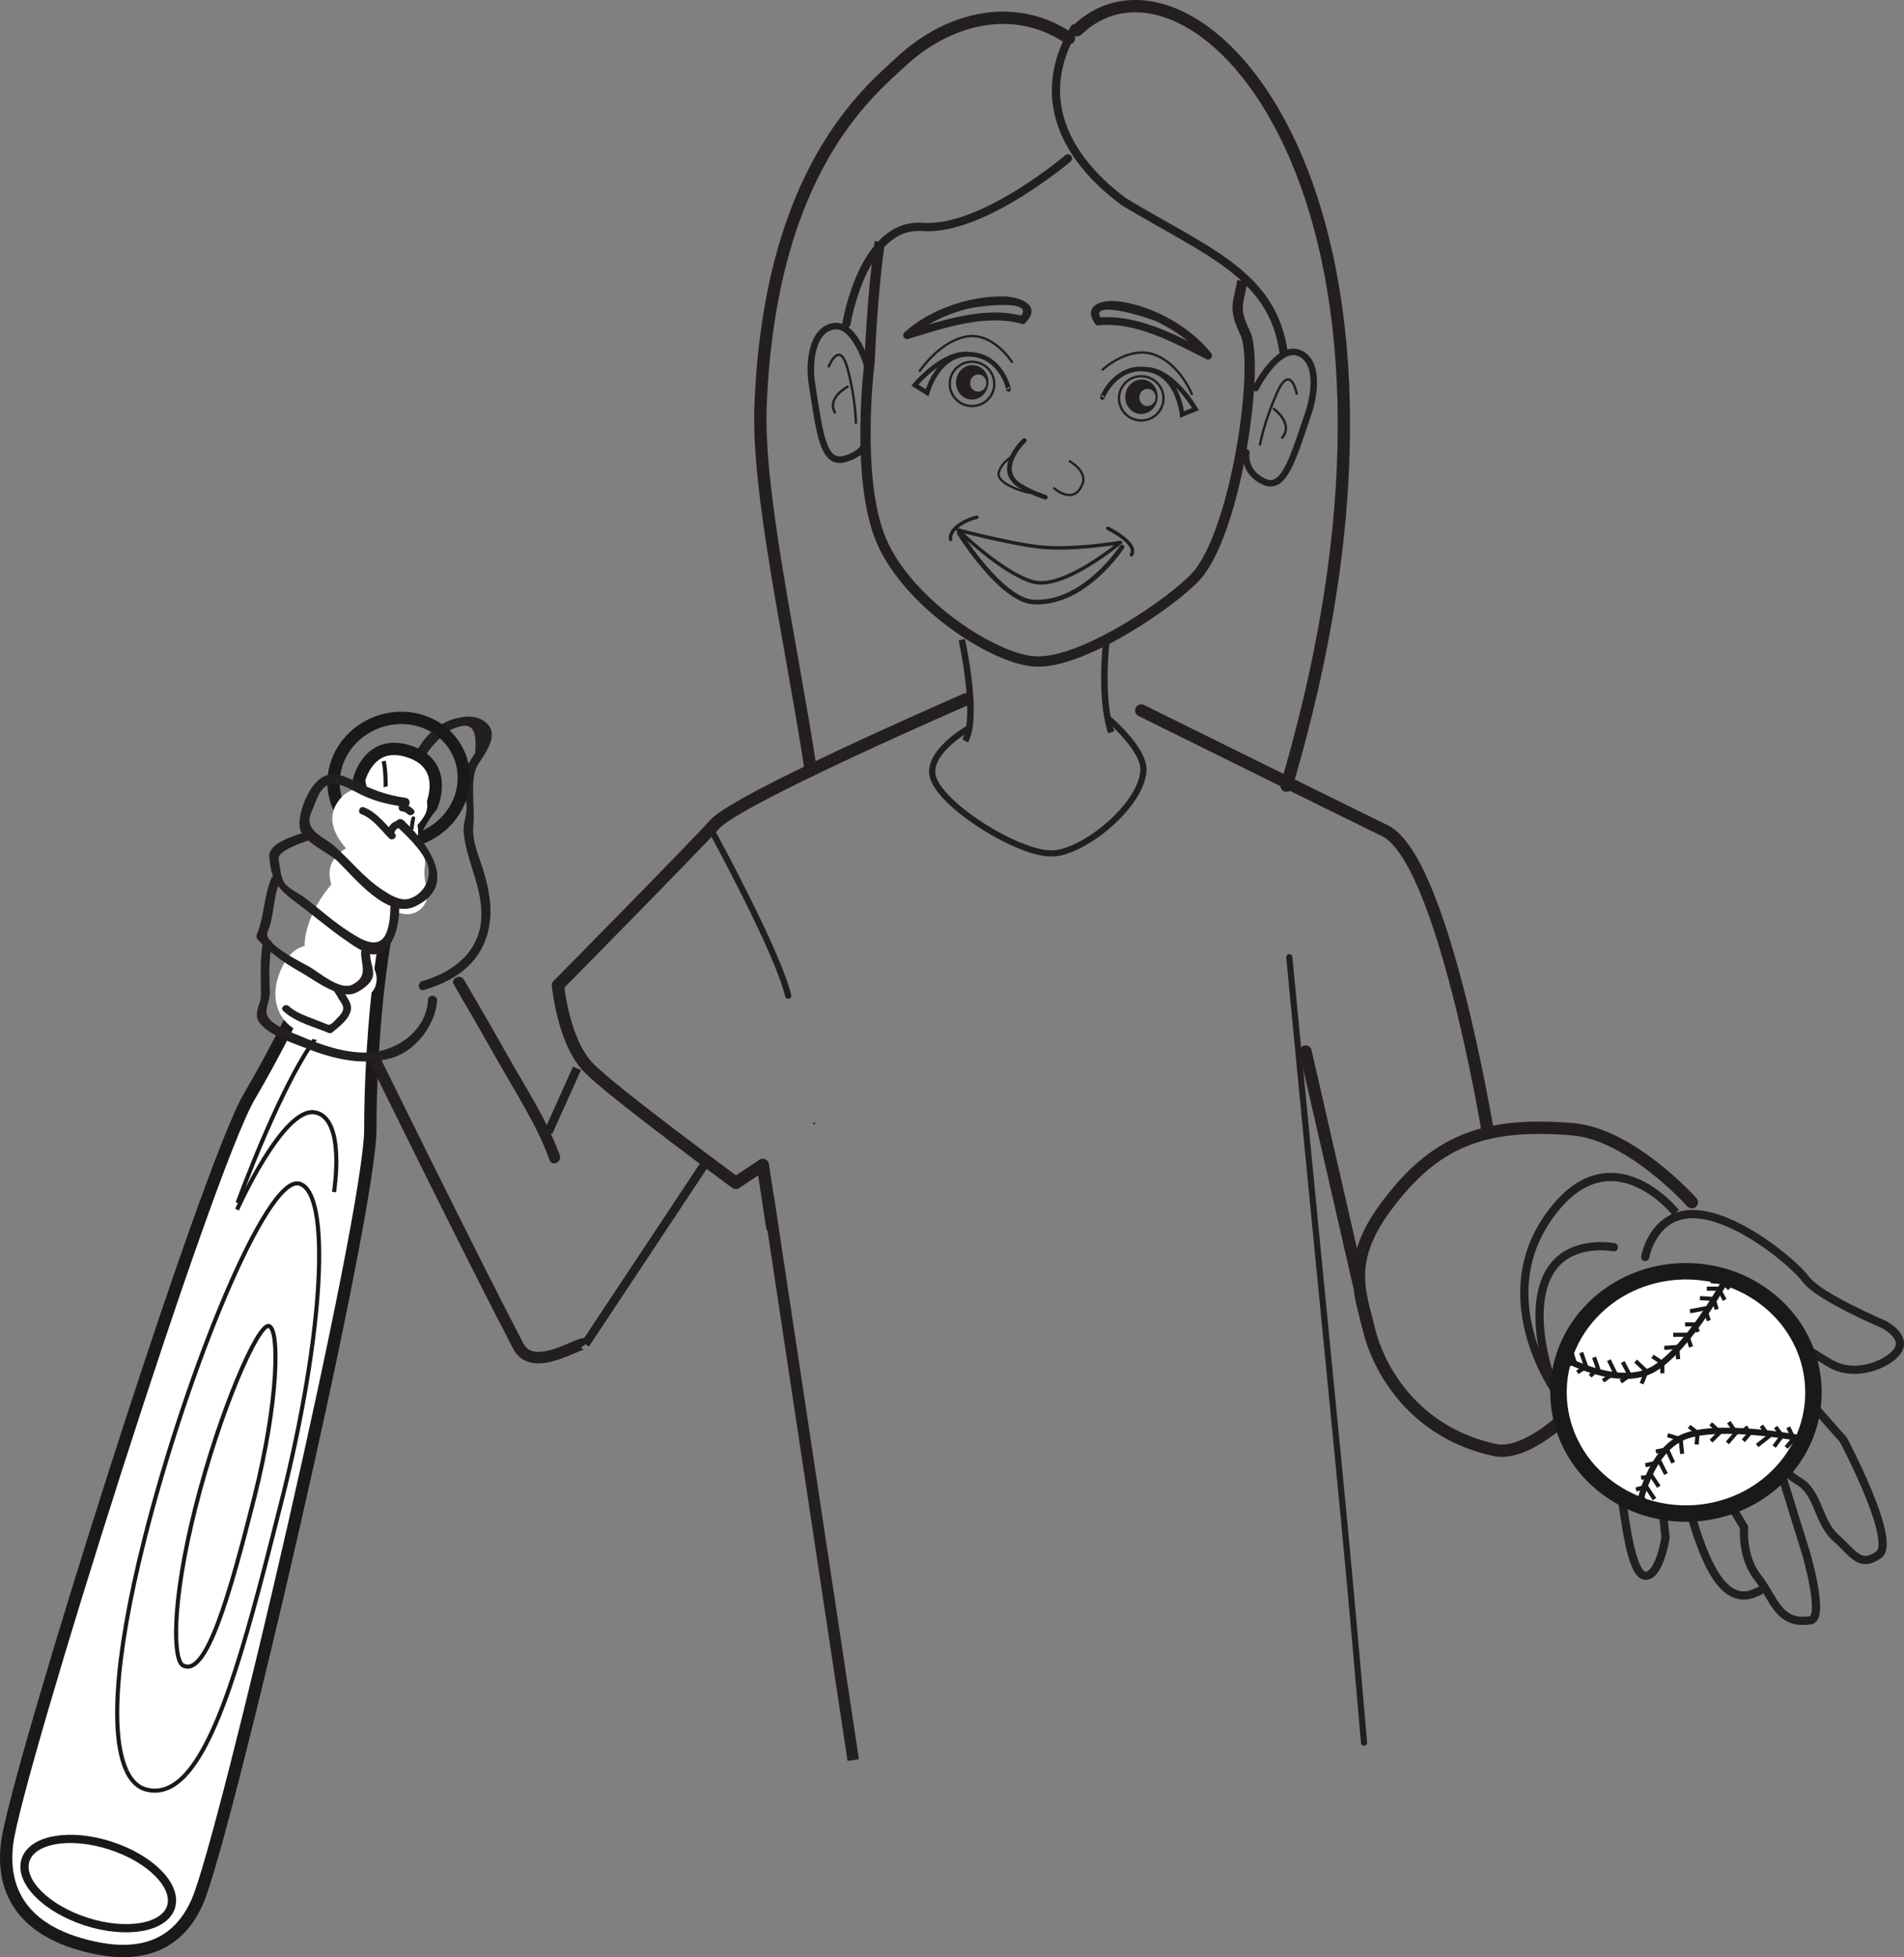 <?xml version="1.0" encoding="UTF-8"?>
<svg xmlns="http://www.w3.org/2000/svg" xmlns:xlink="http://www.w3.org/1999/xlink" width="231.63pt" height="238.043pt" viewBox="0 0 231.63 238.043" version="1.1">
<rect x="0" y="0" width="231.63" height="238.043" fill="#808080" stroke="none"/>
<defs>
<clipPath id="clip1">
  <path d="M 0 82 L 62 82 L 62 238.043 L 0 238.043 Z M 0 82 "/>
</clipPath>
<clipPath id="clip2">
  <path d="M 0 218 L 27 218 L 27 238.043 L 0 238.043 Z M 0 218 "/>
</clipPath>
<clipPath id="clip3">
  <path d="M 199 147 L 231.629 147 L 231.629 168 L 199 168 Z M 199 147 "/>
</clipPath>
<clipPath id="clip4">
  <path d="M 178 143 L 231.629 143 L 231.629 196 L 178 196 Z M 178 143 "/>
</clipPath>
</defs>
<g id="surface1">
<path style="fill:none;stroke-width:1.5;stroke-linecap:round;stroke-linejoin:round;stroke:rgb(13.73%,12.16%,12.549%);stroke-opacity:1;stroke-miterlimit:4;" d="M -0.002 -0.001 C -0.002 -0.001 -27.685 -12.013 -30.549 -15.177 C -33.412 -18.341 -49.638 -34.778 -49.638 -34.778 C -49.638 -34.778 -49.006 -41.735 -45.822 -44.899 C -42.642 -48.059 -28.002 -58.813 -28.002 -58.813 L -24.721 -56.622 L -23.584 -64.153 " transform="matrix(1,0,0,-1,117.521,85.058)"/>
<path style="fill:none;stroke-width:0.75;stroke-linecap:round;stroke-linejoin:round;stroke:rgb(13.73%,12.16%,12.549%);stroke-opacity:1;stroke-miterlimit:4;" d="M 0 -0.001 C 0 -0.001 7.953 -14.544 9.231 -19.923 " transform="matrix(1,0,0,-1,86.656,101.183)"/>
<path style="fill:none;stroke-width:0.75;stroke-linecap:round;stroke-linejoin:round;stroke:rgb(13.73%,12.16%,12.549%);stroke-opacity:1;stroke-miterlimit:4;" d="M -0.001 0 C 6.221 -64.742 6.28 -62.93 9.093 -95.535 " transform="matrix(1,0,0,-1,156.849,116.422)"/>
<path style=" stroke:none;fill-rule:nonzero;fill:rgb(13.73%,12.16%,12.549%);fill-opacity:1;" d="M 124.508 139.055 C 124.531 139.055 124.535 139.016 124.512 139.016 C 124.484 139.016 124.48 139.055 124.508 139.055 "/>
<path style=" stroke:none;fill-rule:nonzero;fill:rgb(13.73%,12.16%,12.549%);fill-opacity:1;" d="M 99.043 136.738 C 99.188 136.738 99.211 136.512 99.062 136.512 C 98.914 136.512 98.891 136.738 99.043 136.738 "/>
<path style=" stroke:none;fill-rule:nonzero;fill:rgb(13.73%,12.16%,12.549%);fill-opacity:1;" d="M 50.738 99.152 C 49.938 96.531 50.477 94.152 51.84 91.82 C 52.426 90.82 53.262 89.996 54.117 89.227 C 54.664 88.809 55.277 88.523 55.949 88.367 C 57.449 87.895 58.066 88.969 57.801 91.594 C 56.949 92.957 56.293 93.727 56.246 95.367 C 56.23 95.996 56.527 96.836 56.676 97.441 C 57.02 98.844 56.277 99.91 56.41 101.25 C 56.734 104.645 58.535 107.605 58.566 111.082 C 58.602 115.547 55.383 118.172 51.379 119.328 C 50.707 119.52 50.891 120.602 51.566 120.406 C 55.977 119.133 59.176 116.52 59.629 111.777 C 59.812 109.891 59.406 107.949 58.887 106.152 C 58.305 104.148 57.367 102.422 57.594 100.258 C 57.805 98.199 57.098 94.676 58.129 93.023 C 58.848 91.875 60.73 89.52 59.324 88.086 C 58.164 86.91 56.664 87.027 55.164 87.465 C 50.598 88.785 48.395 95.191 49.66 99.344 C 49.867 100.008 50.945 99.824 50.738 99.152 "/>
<path style="fill:none;stroke-width:1.5;stroke-linecap:butt;stroke-linejoin:miter;stroke:rgb(10.927%,9.836%,9.45%);stroke-opacity:1;stroke-miterlimit:4;" d="M -0 -0.002 C 4.101 1.619 8.66 -0.197 10.187 -4.06 C 11.715 -7.924 9.633 -12.373 5.527 -13.994 C 1.426 -15.615 -3.133 -13.795 -4.656 -9.928 C -6.184 -6.068 -4.102 -1.623 -0 -0.002 Z M -0 -0.002 " transform="matrix(1,0,0,-1,45.739,87.904)"/>
<path style=" stroke:none;fill-rule:nonzero;fill:rgb(100%,100%,100%);fill-opacity:1;" d="M 49.57 91.34 C 44.785 89.914 43.66 94.934 43.66 94.934 C 46.004 103.848 35.684 124.266 30.355 133.316 C 25.031 142.371 1.848 215.93 0.855 224.25 C -0.137 232.574 6.078 235.402 9.707 236.445 C 13.34 237.484 20.652 238.961 24.012 231.281 C 27.371 223.609 45.059 147.82 45.051 137.316 C 45.043 127.086 46.402 105.18 52.508 98.027 C 52.508 98.027 54.812 92.902 49.57 91.34 "/>
<g clip-path="url(#clip1)" clip-rule="nonzero">
<path style="fill:none;stroke-width:1.5;stroke-linecap:butt;stroke-linejoin:miter;stroke:rgb(10.927%,9.836%,9.45%);stroke-opacity:1;stroke-miterlimit:4;" d="M -0 0.001 C -4.785 1.426 -5.91 -3.593 -5.91 -3.593 C -3.567 -12.507 -13.887 -32.925 -19.215 -41.976 C -24.539 -51.031 -47.723 -124.589 -48.715 -132.91 C -49.707 -141.234 -43.492 -144.062 -39.864 -145.105 C -36.231 -146.144 -28.918 -147.62 -25.559 -139.941 C -22.2 -132.269 -4.512 -56.48 -4.52 -45.976 C -4.528 -35.745 -3.168 -13.839 2.937 -6.687 C 2.937 -6.687 5.242 -1.562 -0 0.001 Z M -0 0.001 " transform="matrix(1,0,0,-1,49.571,91.341)"/>
</g>
<path style="fill:none;stroke-width:0.5;stroke-linecap:butt;stroke-linejoin:miter;stroke:rgb(10.927%,9.836%,9.45%);stroke-opacity:1;stroke-miterlimit:4;" d="M -0.002 0 C -1.193 0.633 -1.459 7.445 1.522 19.246 C 4.506 31.043 9.139 41.617 10.448 41.285 C 11.756 40.957 11.658 32.242 8.678 20.445 C 5.694 8.645 2.842 -1.504 -0.002 0 Z M -0.002 0 " transform="matrix(1,0,0,-1,22.263,202.563)"/>
<path style="fill:none;stroke-width:0.5;stroke-linecap:butt;stroke-linejoin:miter;stroke:rgb(10.927%,9.836%,9.45%);stroke-opacity:1;stroke-miterlimit:4;" d="M 0.002 -0.002 C -1.85 3.94 -1.674 12.959 2.213 28.33 C 7.353 48.682 17.041 72.416 20.994 71.412 C 24.947 70.412 23.994 53.115 18.845 32.76 C 14.986 17.498 11.627 4.373 7.201 -0.447 " transform="matrix(1,0,0,-1,15.397,215.373)"/>
<path style="fill:none;stroke-width:0.5;stroke-linecap:butt;stroke-linejoin:miter;stroke:rgb(10.927%,9.836%,9.45%);stroke-opacity:1;stroke-miterlimit:4;" d="M -0.001 0.001 C -1.473 -1.608 -3.063 -2.292 -4.829 -1.827 C -5.798 -1.573 -6.602 -0.831 -7.208 0.446 " transform="matrix(1,0,0,-1,22.598,215.821)"/>
<path style="fill:none;stroke-width:0.5;stroke-linecap:butt;stroke-linejoin:miter;stroke:rgb(10.927%,9.836%,9.45%);stroke-opacity:1;stroke-miterlimit:4;" d="M -0.002 0 C -0.002 0 1.494 9.047 -2.349 9.692 C -6.201 10.336 -11.795 -2.144 -11.795 -2.144 " transform="matrix(1,0,0,-1,40.631,144.981)"/>
<path style="fill:none;stroke-width:0.5;stroke-linecap:butt;stroke-linejoin:miter;stroke:rgb(10.927%,9.836%,9.45%);stroke-opacity:1;stroke-miterlimit:4;" d="M -0 -0.001 C 1.344 -6.091 -3.235 -27.525 -7.746 -33.025 C -12.254 -38.521 -17.77 -53.74 -17.77 -53.74 " transform="matrix(1,0,0,-1,46.676,92.569)"/>
<g clip-path="url(#clip2)" clip-rule="nonzero">
<path style="fill:none;stroke-width:1;stroke-linecap:butt;stroke-linejoin:miter;stroke:rgb(10.927%,9.836%,9.45%);stroke-opacity:1;stroke-miterlimit:4;" d="M 0.002 0.001 C -4.881 1.583 -8.178 4.927 -7.346 7.482 C -6.526 10.028 -1.897 10.814 2.99 9.232 C 7.877 7.65 11.166 4.302 10.342 1.751 C 9.517 -0.796 4.885 -1.581 0.002 0.001 Z M 0.002 0.001 " transform="matrix(1,0,0,-1,10.455,233.708)"/>
</g>
<path style=" stroke:none;fill-rule:nonzero;fill:rgb(100%,100%,100%);fill-opacity:1;" d="M 46.148 97.738 C 46.094 98.367 46.207 99.004 46.305 99.621 C 46.586 101.414 49.352 102.105 50.484 100.727 C 50.891 100.23 51.324 99.75 51.648 99.195 C 52.328 98.016 51.93 96.465 50.75 95.773 C 49.578 95.09 48.012 95.492 47.328 96.672 C 47.254 96.801 46.941 97.23 47.359 96.695 C 47.227 96.863 47.082 97.023 46.949 97.191 C 48.34 97.559 49.734 97.926 51.125 98.293 C 51.238 99.012 51.145 98.414 51.133 98.262 C 51.121 98.086 51.133 97.914 51.148 97.738 C 51.27 96.379 49.922 95.238 48.648 95.238 C 47.195 95.238 46.27 96.383 46.148 97.738 "/>
<path style=" stroke:none;fill-rule:nonzero;fill:rgb(100%,100%,100%);fill-opacity:1;" d="M 40.582 121.66 C 40.172 121.379 39.762 121.094 39.355 120.809 C 38.414 122.031 37.473 123.258 36.531 124.48 C 36.992 124.73 37.457 124.98 37.918 125.23 C 38.504 123.809 39.094 122.387 39.684 120.965 C 38.879 119.703 39.02 119.496 40.109 120.34 C 40.961 120.809 41.781 121.102 42.703 121.398 L 42.703 116.578 C 42.504 117.453 42.305 118.332 42.105 119.207 C 41.906 117.684 41.707 116.16 41.508 114.637 C 43.207 113.543 42.676 112.172 44.438 110.504 C 43.043 110.137 41.652 109.77 40.258 109.402 C 40.766 111.496 40.5 113.328 42.312 114.793 C 43.699 115.914 45.766 115.824 47.051 114.535 C 48.27 113.316 48.484 111.246 47.617 109.766 C 47.246 109.258 46.836 108.785 46.383 108.348 C 45.352 106.039 44.867 106.117 44.93 108.586 C 46.027 109.461 47.008 110.266 48.273 110.895 C 50.273 111.891 52.422 110.281 51.945 108.07 C 51.691 107.273 51.59 106.457 51.648 105.621 C 51.957 104.301 51.254 102.91 49.902 102.547 C 47.902 102.008 45.883 100.551 45.477 98.418 C 45.266 99.23 45.051 100.043 44.836 100.852 C 45.102 100.586 45.367 100.32 45.633 100.055 C 44.82 100.27 44.012 100.484 43.199 100.699 C 44.574 101.039 45.352 104.004 47.18 104.68 C 47.965 104.969 49.059 104.648 49.613 104.035 C 51.672 101.754 50.773 100.078 49.906 97.363 C 48.926 94.305 44.098 95.613 45.082 98.691 C 45.086 99.516 45.418 100.121 46.078 100.5 C 46.887 100.285 47.699 100.07 48.508 99.859 C 47.645 99.539 47.203 96.543 45.418 96.098 C 43.516 95.625 41.965 96.023 40.91 97.82 C 38.535 101.875 45.508 106.543 48.574 107.367 C 47.992 106.34 47.41 105.316 46.828 104.293 C 46.371 106.246 46.703 107.434 47.125 109.402 C 48.348 108.461 49.574 107.52 50.797 106.578 C 47.871 105.121 44.016 100.457 40.812 104.266 C 39.52 105.805 40.219 107.57 40.91 109.203 C 41.293 110.105 42.25 111.125 42.848 111.883 C 44.977 111.84 45.816 111.074 45.375 109.578 C 45.328 109.066 45.23 108.566 45.082 108.07 C 44.625 106.188 42.223 105.719 40.902 106.969 C 38.781 108.977 36.164 113.641 37.371 116.703 C 38.621 119.859 41.094 120.852 44.031 118.957 C 45.754 117.844 45.648 114.891 43.434 114.387 C 37.406 113.016 36.977 123.238 44.031 121.398 C 46.512 120.75 46.324 117.312 44.031 116.578 C 40.066 115.305 36.102 112.832 33.977 118.438 C 32.332 122.773 35.109 126.32 39.684 125.965 C 41.621 125.812 43.301 123.211 41.453 121.695 C 40.277 120.734 39.379 119.949 37.859 119.66 C 35.559 119.223 34.172 121.285 35.039 123.332 C 36.07 125.77 37.965 126.824 40.582 126.66 C 43.781 126.461 43.801 121.461 40.582 121.66 "/>
<path style=" stroke:none;fill-rule:nonzero;fill:rgb(13.73%,12.16%,12.549%);fill-opacity:1;" d="M 37.32 101.125 C 36.055 101.617 32.621 102.438 32.758 104.227 C 33.039 107.945 34.461 108.535 37.266 110.707 C 38.801 111.898 40.289 113.141 41.891 114.25 C 42.621 114.758 44.648 116.242 45.586 116.078 C 48.016 115.648 48.535 112.395 48.582 110.5 C 48.598 109.797 47.508 109.688 47.492 110.395 C 47.469 111.344 47.41 112.164 47.133 113.09 C 46.32 115.785 44 114.301 42.516 113.352 C 40.602 112.133 38.891 110.586 37.102 109.199 C 36.457 108.699 35.023 108.047 34.594 107.367 C 34.125 106.621 34.043 105.371 33.898 104.512 C 33.719 103.434 36.863 102.473 37.789 102.117 C 38.445 101.863 37.973 100.871 37.32 101.125 "/>
<path style=" stroke:none;fill-rule:nonzero;fill:rgb(13.73%,12.16%,12.549%);fill-opacity:1;" d="M 33.012 106.82 C 32.086 109.035 32.156 111.484 31.23 113.695 C 31.156 113.867 31.199 114.098 31.328 114.238 C 32.797 115.875 34.508 117.055 36.41 118.145 C 38.023 119.066 39.477 120.211 41.227 120.762 C 42.535 121.172 43.352 120.906 44.445 120.027 C 46.152 118.66 45.035 117.613 45.02 115.969 C 45.012 115.27 43.918 115.16 43.926 115.867 C 43.949 117.504 44.812 118.723 42.883 119.75 C 41.395 120.539 38.82 118.258 37.688 117.613 C 36.719 117.062 31.969 114.762 32.551 113.367 C 33.375 111.41 33.207 109.18 34.039 107.203 C 34.312 106.547 33.285 106.172 33.012 106.82 "/>
<path style=" stroke:none;fill-rule:nonzero;fill:rgb(13.73%,12.16%,12.549%);fill-opacity:1;" d="M 34.453 122.957 C 35.961 124.344 38.141 124.867 39.988 125.633 C 40.137 125.695 40.316 125.656 40.434 125.559 C 41.285 124.832 42.488 123.988 42.688 122.805 C 42.852 121.832 41.746 120.695 41.312 119.93 C 41.031 119.426 40.219 119.809 40.504 120.312 C 40.84 120.91 41.227 121.473 41.574 122.062 C 42.012 122.797 41.574 123.273 41.039 123.816 C 40.816 124.039 40.25 124.77 39.879 124.617 C 39.238 124.352 38.594 124.109 37.945 123.859 C 36.973 123.48 35.922 123.098 35.141 122.375 C 34.723 121.988 34.031 122.562 34.453 122.957 "/>
<path style=" stroke:none;fill-rule:nonzero;fill:rgb(13.73%,12.16%,12.549%);fill-opacity:1;" d="M 31.961 114.723 C 31.594 116.918 31.754 118.93 31.738 121.121 C 31.734 122.004 30.941 123.129 31.375 124.047 C 32.215 125.812 35.887 126.953 37.512 127.594 C 40.707 128.855 44.445 129.684 47.809 128.629 C 50.625 127.746 53.004 124.57 53.168 121.703 C 53.207 120.996 52.113 120.891 52.074 121.598 C 51.859 125.422 48.18 127.965 44.602 128.023 C 41.867 128.066 39.129 127.105 36.641 126.059 C 35.574 125.605 32.418 124.523 32.418 123.109 C 32.418 122.238 32.875 121.441 32.828 120.516 C 32.73 118.566 32.73 116.754 33.051 114.828 C 33.168 114.129 32.078 114.031 31.961 114.723 "/>
<path style=" stroke:none;fill-rule:nonzero;fill:rgb(13.73%,12.16%,12.549%);fill-opacity:1;" d="M 49.359 97.043 C 46.852 96.688 45.199 95.992 42.914 94.887 C 41.137 94.023 39.727 93.715 38.34 95.281 C 37.254 96.504 36.273 99 36.453 100.617 C 36.641 102.312 39.973 103.684 41.078 104.754 C 43.082 106.699 47.129 111.848 50.52 110.238 C 55.961 107.648 51.902 102.445 49.09 99.785 C 48.582 99.301 47.742 100.004 48.254 100.492 C 49.605 101.77 50.922 103.008 51.82 104.66 C 52.82 106.512 51.605 108.824 49.719 109.324 C 48.652 109.613 47.449 108.828 46.609 108.289 C 44.355 106.848 42.656 104.645 40.664 102.887 C 39.438 101.801 36.918 101.027 37.855 98.855 C 38.129 98.215 38.367 97.566 38.648 96.93 C 39.656 94.621 41.363 95.277 43.109 96.23 C 45.238 97.387 46.871 97.793 49.258 98.137 C 49.961 98.238 50.055 97.148 49.359 97.043 "/>
<path style=" stroke:none;fill-rule:nonzero;fill:rgb(13.73%,12.16%,12.549%);fill-opacity:1;" d="M 47.977 101.324 C 48.086 100.82 48.395 100.652 48.887 100.711 C 49.461 100.777 49.543 99.883 48.973 99.816 C 47.949 99.699 47.289 100.266 47.082 101.238 C 46.961 101.805 47.855 101.883 47.977 101.324 "/>
<path style=" stroke:none;fill-rule:nonzero;fill:rgb(13.73%,12.16%,12.549%);fill-opacity:1;" d="M 48.887 98.676 C 49.176 98.707 49.391 98.832 49.605 99.027 C 50.027 99.41 50.715 98.836 50.289 98.445 C 49.898 98.09 49.504 97.84 48.969 97.785 C 48.391 97.723 48.309 98.617 48.887 98.676 "/>
<path style=" stroke:none;fill-rule:nonzero;fill:rgb(13.73%,12.16%,12.549%);fill-opacity:1;" d="M 43.961 99.031 C 45.332 99.547 46.34 100.945 47.34 101.953 C 47.746 102.363 48.434 101.789 48.027 101.375 C 46.91 100.25 45.801 98.766 44.273 98.188 C 43.734 97.984 43.422 98.828 43.961 99.031 "/>
<path style=" stroke:none;fill-rule:nonzero;fill:rgb(13.73%,12.16%,12.549%);fill-opacity:1;" d="M 50.074 99.434 C 49.945 99.852 49.867 100.277 49.867 100.711 C 49.871 101.004 50.301 101.055 50.328 100.754 C 50.359 100.34 50.434 99.941 50.504 99.531 C 50.543 99.285 50.148 99.195 50.074 99.434 "/>
<path style=" stroke:none;fill-rule:nonzero;fill:rgb(13.73%,12.16%,12.549%);fill-opacity:1;" d="M 55.211 119.75 C 57.035 122.855 58.828 125.98 60.602 129.117 C 62.777 132.969 65.363 136.922 66.863 141.102 C 67.156 141.934 68.395 141.34 68.098 140.516 C 66.598 136.328 64.008 132.383 61.836 128.527 C 60.07 125.391 58.273 122.27 56.449 119.16 C 56.008 118.406 54.766 118.988 55.211 119.75 "/>
<path style="fill:none;stroke-width:1.4;stroke-linecap:butt;stroke-linejoin:miter;stroke:rgb(13.73%,12.16%,12.549%);stroke-opacity:1;stroke-miterlimit:4;" d="M 0 0.001 C 0 0.001 11.231 -22.897 17.317 -34.565 C 19.153 -38.081 25.02 -33.788 25.469 -34.327 " transform="matrix(1,0,0,-1,45.734,129.161)"/>
<path style="fill:none;stroke-width:1.05;stroke-linecap:butt;stroke-linejoin:miter;stroke:rgb(13.73%,12.16%,12.549%);stroke-opacity:1;stroke-miterlimit:4;" d="M -0.002 0.001 L -3.494 -7.765 " transform="matrix(1,0,0,-1,70.197,129.938)"/>
<path style="fill:none;stroke-width:1.05;stroke-linecap:butt;stroke-linejoin:miter;stroke:rgb(13.73%,12.16%,12.549%);stroke-opacity:1;stroke-miterlimit:4;" d="M 0.001 0.001 L -14.526 -21.901 " transform="matrix(1,0,0,-1,85.729,141.587)"/>
<path style="fill:none;stroke-width:1.4;stroke-linecap:butt;stroke-linejoin:miter;stroke:rgb(13.73%,12.16%,12.549%);stroke-opacity:1;stroke-miterlimit:4;" d="M -0.002 0 L 10.322 -68.394 " transform="matrix(1,0,0,-1,93.478,145.676)"/>
<path style=" stroke:none;fill-rule:nonzero;fill:rgb(13.73%,12.16%,12.549%);fill-opacity:1;" d="M 133.219 39.383 C 131.59 36.965 134.324 36.395 136.238 36.668 C 140.363 37.273 144.734 39.688 147.355 42.969 C 147.641 43.336 147.211 43.906 146.781 43.691 C 142.828 41.703 138.219 39.117 133.656 39.57 C 133.047 39.625 132.93 38.688 133.535 38.625 C 138.309 38.156 143.039 40.742 147.16 42.816 C 146.969 43.055 146.777 43.301 146.586 43.539 C 145.098 41.66 142.961 40.223 140.84 39.152 C 140.012 38.73 132.238 36.23 133.98 38.809 C 134.316 39.32 133.562 39.895 133.219 39.383 "/>
<path style=" stroke:none;fill-rule:nonzero;fill:rgb(13.73%,12.16%,12.549%);fill-opacity:1;" d="M 124.035 38.621 C 126.254 36.297 119.102 37.266 118.199 37.453 C 115.52 38.012 112.688 39.32 110.625 41.156 C 110.469 40.883 110.316 40.609 110.16 40.336 C 114.617 38.977 119.809 37.16 124.473 38.449 C 125.055 38.613 124.926 39.559 124.34 39.395 C 119.848 38.148 114.812 39.906 110.516 41.219 C 109.996 41.375 109.641 40.762 110.055 40.398 C 113.227 37.57 117.992 35.969 122.188 36.055 C 124.055 36.094 126.789 37.113 124.785 39.219 C 124.359 39.652 123.609 39.066 124.035 38.621 "/>
<path style="fill:none;stroke-width:1.25;stroke-linecap:butt;stroke-linejoin:miter;stroke:rgb(13.73%,12.16%,12.549%);stroke-opacity:1;stroke-miterlimit:4;" d="M -0.002 -0.002 C -0.935 -6.435 -1.232 -14.463 -1.232 -14.463 C -1.232 -14.463 -3.072 -28.818 0.221 -36.435 C 3.518 -44.045 13.881 -50.764 18.865 -51.049 C 24.756 -51.392 35.975 -43.584 38.604 -40.549 C 43.424 -34.971 46.264 -14.795 44.44 -11.072 C 42.869 -7.865 43.74 -7.392 44.088 -4.756 " transform="matrix(1,0,0,-1,107.033,29.401)"/>
<path style="fill:none;stroke-width:0.79;stroke-linecap:butt;stroke-linejoin:miter;stroke:rgb(13.73%,12.16%,12.549%);stroke-opacity:1;stroke-miterlimit:4;" d="M 0.001 0.001 C 0.001 0.001 2.079 -9.265 0.419 -12.328 " transform="matrix(1,0,0,-1,117.003,77.797)"/>
<path style="fill:none;stroke-width:0.79;stroke-linecap:round;stroke-linejoin:round;stroke:rgb(13.73%,12.16%,12.549%);stroke-opacity:1;stroke-miterlimit:4;" d="M 0.001 0 C 0.001 0 2.575 5.129 5.118 4.313 C 7.661 3.5 7.278 -0.5 6.384 -3.121 C 4.481 -8.691 3.442 -12.562 0.934 -11.355 C -1.577 -10.152 -1.14 -7.82 -1.14 -7.82 " transform="matrix(1,0,0,-1,152.765,47.199)"/>
<path style="fill:none;stroke-width:0.296;stroke-linecap:round;stroke-linejoin:round;stroke:rgb(13.73%,12.16%,12.549%);stroke-opacity:1;stroke-miterlimit:4;" d="M -0.001 -0.001 C -0.001 -0.001 -0.728 3.745 -2.341 0.202 C -3.958 -3.341 -4.462 -6.189 -4.462 -6.189 " transform="matrix(1,0,0,-1,157.747,47.87)"/>
<path style="fill:none;stroke-width:0.296;stroke-linecap:round;stroke-linejoin:round;stroke:rgb(13.73%,12.16%,12.549%);stroke-opacity:1;stroke-miterlimit:4;" d="M 0.001 -0.001 C 0.001 -0.001 2.473 -1.786 1.016 -3.501 " transform="matrix(1,0,0,-1,154.964,49.733)"/>
<path style="fill:none;stroke-width:0.79;stroke-linecap:butt;stroke-linejoin:miter;stroke:rgb(13.73%,12.16%,12.549%);stroke-opacity:1;stroke-miterlimit:4;" d="M 0.002 -0.002 C 0.002 -0.002 -1.498 5.475 -4.143 5.1 C -6.783 4.74 -7.26 0.744 -6.819 -1.99 C -5.885 -7.807 -5.522 -11.803 -2.842 -11.041 C -0.162 -10.275 -0.287 -8.775 -0.287 -8.775 " transform="matrix(1,0,0,-1,105.604,44.779)"/>
<path style="fill:none;stroke-width:0.296;stroke-linecap:butt;stroke-linejoin:miter;stroke:rgb(13.73%,12.16%,12.549%);stroke-opacity:1;stroke-miterlimit:4;" d="M -0.001 0.001 C -0.001 0.001 1.354 3.559 2.346 -0.203 C 3.339 -3.964 3.354 -6.855 3.354 -6.855 " transform="matrix(1,0,0,-1,100.779,44.68)"/>
<path style="fill:none;stroke-width:0.296;stroke-linecap:butt;stroke-linejoin:miter;stroke:rgb(13.73%,12.16%,12.549%);stroke-opacity:1;stroke-miterlimit:4;" d="M 0.002 0.002 C 0.002 0.002 -2.74 -1.346 -1.592 -3.284 " transform="matrix(1,0,0,-1,103.209,46.99)"/>
<path style=" stroke:none;fill-rule:nonzero;fill:rgb(13.73%,12.16%,12.549%);fill-opacity:1;" d="M 119.805 65.582 C 119.766 65.578 119.73 65.57 119.691 65.57 C 119.656 65.57 119.66 65.52 119.691 65.52 C 119.727 65.523 119.766 65.523 119.801 65.531 C 119.836 65.531 119.836 65.582 119.805 65.582 "/>
<path style=" stroke:none;fill-rule:nonzero;fill:rgb(13.73%,12.16%,12.549%);fill-opacity:1;" d="M 138.617 48.223 C 138.688 47.648 139.18 47.234 139.719 47.301 C 140.262 47.367 140.637 47.887 140.57 48.461 C 140.5 49.039 140.008 49.453 139.469 49.387 C 138.922 49.32 138.547 48.797 138.617 48.223 M 136.906 48.016 C 136.766 49.168 137.523 50.207 138.605 50.34 C 139.688 50.473 140.68 49.645 140.812 48.492 C 140.957 47.344 140.195 46.301 139.113 46.168 C 138.039 46.035 137.047 46.859 136.906 48.016 "/>
<path style="fill:none;stroke-width:0.284;stroke-linecap:butt;stroke-linejoin:miter;stroke:rgb(13.73%,12.16%,12.549%);stroke-opacity:1;stroke-miterlimit:4;" d="M 0.001 -0.001 C -0.179 -1.477 0.876 -2.813 2.368 -2.997 C 3.848 -3.177 5.196 -2.134 5.376 -0.657 C 5.555 0.823 4.501 2.163 3.02 2.347 C 1.532 2.526 0.188 1.48 0.001 -0.001 Z M 0.001 -0.001 " transform="matrix(1,0,0,-1,136.148,48.124)"/>
<path style=" stroke:none;fill-rule:nonzero;fill:rgb(13.73%,12.16%,12.549%);fill-opacity:1;" d="M 118.031 46.469 C 118.098 45.891 118.598 45.48 119.133 45.547 C 119.672 45.613 120.051 46.137 119.984 46.707 C 119.914 47.285 119.418 47.695 118.879 47.633 C 118.34 47.566 117.961 47.043 118.031 46.469 M 116.32 46.262 C 116.176 47.414 116.941 48.453 118.016 48.586 C 119.102 48.715 120.09 47.895 120.23 46.738 C 120.375 45.59 119.613 44.547 118.527 44.418 C 117.449 44.285 116.457 45.105 116.32 46.262 "/>
<path style="fill:none;stroke-width:0.284;stroke-linecap:butt;stroke-linejoin:miter;stroke:rgb(13.73%,12.16%,12.549%);stroke-opacity:1;stroke-miterlimit:4;" d="M 0.001 -0.001 C -0.179 -1.477 0.88 -2.821 2.364 -3.001 C 3.848 -3.181 5.2 -2.134 5.38 -0.661 C 5.559 0.819 4.501 2.163 3.016 2.343 C 1.524 2.523 0.176 1.476 0.001 -0.001 Z M 0.001 -0.001 " transform="matrix(1,0,0,-1,115.562,46.366)"/>
<path style="fill:none;stroke-width:0.425;stroke-linecap:round;stroke-linejoin:round;stroke:rgb(13.73%,12.16%,12.549%);stroke-opacity:1;stroke-miterlimit:4;" d="M 0.001 0.001 C 0.001 0.001 5.704 -1.515 9.564 -2.022 C 13.685 -2.565 19.755 -1.511 19.755 -1.511 C 19.755 -1.511 12.861 -7.323 9.142 -6.311 C 5.423 -5.3 0.001 0.001 0.001 0.001 Z M 0.001 0.001 " transform="matrix(1,0,0,-1,116.55,64.462)"/>
<path style="fill:none;stroke-width:0.567;stroke-linecap:round;stroke-linejoin:round;stroke:rgb(13.73%,12.16%,12.549%);stroke-opacity:1;stroke-miterlimit:4;" d="M -0.001 -0.001 C -0.001 -0.001 5.066 -8.154 9.027 -8.376 C 15.222 -8.732 19.796 -1.689 19.796 -1.689 " transform="matrix(1,0,0,-1,116.7,64.842)"/>
<path style="fill:none;stroke-width:0.425;stroke-linecap:round;stroke-linejoin:round;stroke:rgb(13.73%,12.16%,12.549%);stroke-opacity:1;stroke-miterlimit:4;" d="M -0.001 0.001 C -0.751 -0.124 -3.434 -1.19 -3.192 -2.69 " transform="matrix(1,0,0,-1,118.841,62.911)"/>
<path style="fill:none;stroke-width:0.425;stroke-linecap:round;stroke-linejoin:round;stroke:rgb(13.73%,12.16%,12.549%);stroke-opacity:1;stroke-miterlimit:4;" d="M 0.002 0.001 C 0.002 0.001 3.74 -1.804 2.873 -3.21 " transform="matrix(1,0,0,-1,134.776,64.266)"/>
<path style="fill:none;stroke-width:0.284;stroke-linecap:round;stroke-linejoin:round;stroke:rgb(13.73%,12.16%,12.549%);stroke-opacity:1;stroke-miterlimit:4;" d="M -0 -0.002 C -0 -0.002 3.218 2.99 6.359 1.799 C 9.437 0.627 10.859 -2.967 10.859 -2.967 " transform="matrix(1,0,0,-1,134.133,44.955)"/>
<path style="fill:none;stroke-width:0.567;stroke-linecap:butt;stroke-linejoin:miter;stroke:rgb(13.73%,12.16%,12.549%);stroke-opacity:1;stroke-miterlimit:4;" d="M 0.001 0.001 C 0.271 -0.718 -0.635 4.501 -5.167 4.208 C -8.671 3.978 -9.85 -0.452 -9.85 -0.452 L -11.343 0.474 C -11.343 0.474 -7.979 4.513 -4.854 4.239 " transform="matrix(1,0,0,-1,122.639,47.314)"/>
<path style="fill:none;stroke-width:0.567;stroke-linecap:butt;stroke-linejoin:miter;stroke:rgb(13.73%,12.16%,12.549%);stroke-opacity:1;stroke-miterlimit:4;" d="M 0.001 -0.001 C -0.382 -0.658 1.391 4.327 5.805 3.276 C 9.219 2.456 9.63 -2.115 9.63 -2.115 L 11.262 -1.447 C 11.262 -1.447 8.626 3.096 5.505 3.366 " transform="matrix(1,0,0,-1,134.175,48.299)"/>
<path style="fill:none;stroke-width:0.284;stroke-linecap:round;stroke-linejoin:round;stroke:rgb(13.73%,12.16%,12.549%);stroke-opacity:1;stroke-miterlimit:4;" d="M -0.001 -0 C -0.001 -0 -2.333 3.718 -5.634 3.07 C -8.86 2.437 -11.204 -1.082 -11.204 -1.082 " transform="matrix(1,0,0,-1,123.106,44.019)"/>
<path style="fill:none;stroke-width:0.567;stroke-linecap:round;stroke-linejoin:round;stroke:rgb(13.73%,12.16%,12.549%);stroke-opacity:1;stroke-miterlimit:4;" d="M 0.001 0.002 C -0.265 -0.217 -0.976 -0.987 -1.421 -1.928 C -1.992 -3.104 -2.113 -4.51 -0.468 -5.514 C 0.938 -6.377 2.563 -6.881 2.563 -6.881 " transform="matrix(1,0,0,-1,124.605,53.591)"/>
<path style="fill:none;stroke-width:0.284;stroke-linecap:round;stroke-linejoin:round;stroke:rgb(13.73%,12.16%,12.549%);stroke-opacity:1;stroke-miterlimit:4;" d="M -0.001 0 C -0.001 0 -3.818 0.883 -3.689 2.352 C -3.689 2.352 -3.599 3.457 -2.029 4.434 " transform="matrix(1,0,0,-1,125.177,59.934)"/>
<path style="fill:none;stroke-width:0.284;stroke-linecap:round;stroke-linejoin:round;stroke:rgb(13.73%,12.16%,12.549%);stroke-opacity:1;stroke-miterlimit:4;" d="M -0 0.002 C -0 0.002 2.519 -2.272 3.523 0.752 C 3.468 0.705 4.031 1.986 1.886 3.295 " transform="matrix(1,0,0,-1,128.246,59.392)"/>
<path style="fill:none;stroke-width:1.5;stroke-linecap:round;stroke-linejoin:round;stroke:rgb(13.73%,12.16%,12.549%);stroke-opacity:1;stroke-miterlimit:4;" d="M -0 0.002 C 14.054 13.49 46.707 -20.143 25.48 -91.881 " transform="matrix(1,0,0,-1,131.031,3.674)"/>
<path style="fill:none;stroke-width:1;stroke-linecap:round;stroke-linejoin:round;stroke:rgb(13.73%,12.16%,12.549%);stroke-opacity:1;stroke-miterlimit:4;" d="M -0.001 -0.001 C -5.013 -8.411 -1.122 -15.825 6.014 -21.118 C 15.979 -27.13 24.143 -29.919 25.436 -39.474 " transform="matrix(1,0,0,-1,130.724,3.429)"/>
<path style="fill:none;stroke-width:1;stroke-linecap:round;stroke-linejoin:round;stroke:rgb(13.73%,12.16%,12.549%);stroke-opacity:1;stroke-miterlimit:4;" d="M -0.001 0.001 C -0.001 0.001 -10.423 -8.878 -17.7 -8.343 C -24.978 -7.8 -26.943 -20.112 -26.943 -20.112 " transform="matrix(1,0,0,-1,129.919,19.263)"/>
<path style="fill:none;stroke-width:1.5;stroke-linecap:round;stroke-linejoin:round;stroke:rgb(13.73%,12.16%,12.549%);stroke-opacity:1;stroke-miterlimit:4;" d="M -0 -0.001 C -6.836 4.593 -14.836 2.335 -20.387 -2.813 C -24.43 -6.563 -36.352 -16.083 -37.52 -44.548 C -37.965 -55.181 -33.93 -72.704 -31.41 -89.036 " transform="matrix(1,0,0,-1,130.051,4.648)"/>
<path style="fill:none;stroke-width:0.79;stroke-linecap:butt;stroke-linejoin:miter;stroke:rgb(13.73%,12.16%,12.549%);stroke-opacity:1;stroke-miterlimit:4;" d="M 0.002 0.002 C 0.002 0.002 -0.807 -6.721 0.603 -10.948 " transform="matrix(1,0,0,-1,134.58,78.115)"/>
<path style="fill:none;stroke-width:0.75;stroke-linecap:round;stroke-linejoin:round;stroke:rgb(13.73%,12.16%,12.549%);stroke-opacity:1;stroke-miterlimit:4;" d="M -0.001 0 C -0.001 0 -5.274 -2.965 -4.313 -6.004 C -3.192 -9.566 6.503 -15.578 10.452 -15.199 C 14.39 -14.832 21.077 -9.223 21.269 -5.094 C 21.382 -2.547 17.07 1.125 17.07 1.125 " transform="matrix(1,0,0,-1,117.837,88.59)"/>
<path style="fill:none;stroke-width:1.5;stroke-linecap:round;stroke-linejoin:round;stroke:rgb(13.73%,12.16%,12.549%);stroke-opacity:1;stroke-miterlimit:4;" d="M -0 -0.001 C 24.289 -12.001 24.117 -11.915 29.668 -14.641 C 36.699 -18.091 42.133 -51.083 42.133 -51.083 " transform="matrix(1,0,0,-1,138.836,86.413)"/>
<path style="fill:none;stroke-width:1.5;stroke-linecap:round;stroke-linejoin:round;stroke:rgb(13.73%,12.16%,12.549%);stroke-opacity:1;stroke-miterlimit:4;" d="M 0.002 0 L 6.506 -28.375 " transform="matrix(1,0,0,-1,158.822,127.895)"/>
<g clip-path="url(#clip3)" clip-rule="nonzero">
<path style="fill:none;stroke-width:1;stroke-linecap:round;stroke-linejoin:round;stroke:rgb(13.73%,12.16%,12.549%);stroke-opacity:1;stroke-miterlimit:4;" d="M -0 0 C -0 0 0.941 5.402 6.054 5.207 C 11.164 5.004 18.027 -0.664 19.586 -2.766 C 21.152 -4.863 29.062 -8.226 29.062 -8.226 C 29.062 -8.226 31.539 -9.488 30.871 -11.109 C 30.207 -12.734 25.843 -14.875 22.57 -12.988 C 19.297 -11.109 15.418 -8.273 15.418 -8.273 C 15.418 -8.273 12.269 -8.629 9.578 -8.566 C 6.886 -8.508 4.676 -7.168 4.676 -7.168 " transform="matrix(1,0,0,-1,200.145,152.879)"/>
</g>
<path style="fill:none;stroke-width:1;stroke-linecap:round;stroke-linejoin:round;stroke:rgb(13.73%,12.16%,12.549%);stroke-opacity:1;stroke-miterlimit:4;" d="M 0.002 0 C 0.002 0 -4.303 0.859 -6.936 -1.848 C -9.569 -4.555 -9.565 -9.906 -7.865 -15.41 C -6.17 -20.926 -1.936 -21.875 -1.936 -21.875 C -1.936 -21.875 0.588 -28.613 0.916 -30.219 C 1.236 -31.82 1.974 -39.726 3.752 -39.949 C 5.533 -40.172 6.287 -35.32 6.287 -35.32 L 5.646 -29.34 " transform="matrix(1,0,0,-1,196.334,151.699)"/>
<path style="fill:none;stroke-width:0.75;stroke-linecap:round;stroke-linejoin:round;stroke:rgb(13.73%,12.16%,12.549%);stroke-opacity:1;stroke-miterlimit:4;" d="M 0.002 -0.002 C 0.002 -0.002 2.861 -0.92 6.291 0.994 C 9.724 2.916 12.318 4.057 12.318 4.057 " transform="matrix(1,0,0,-1,196.744,174.44)"/>
<path style="fill:none;stroke-width:1;stroke-linecap:round;stroke-linejoin:round;stroke:rgb(13.73%,12.16%,12.549%);stroke-opacity:1;stroke-miterlimit:4;" d="M 0.002 -0.002 L 6.314 -9.533 C 6.314 -9.533 7.521 -14.217 9.279 -16.916 C 11.611 -20.502 13.81 -19.119 14.619 -18.76 " transform="matrix(1,0,0,-1,199.44,174.732)"/>
<path style="fill:none;stroke-width:1;stroke-linecap:round;stroke-linejoin:round;stroke:rgb(13.73%,12.16%,12.549%);stroke-opacity:1;stroke-miterlimit:4;" d="M 0.002 -0.002 L 7.076 -11.869 C 7.076 -11.869 6.72 -15.392 8.72 -17.932 C 10.728 -20.475 11.185 -23.76 15.146 -23.154 C 16.92 -22.889 14.623 -15.053 14.623 -15.053 L 11.158 -3.904 " transform="matrix(1,0,0,-1,205.108,173.916)"/>
<path style="fill:none;stroke-width:1;stroke-linecap:round;stroke-linejoin:round;stroke:rgb(13.73%,12.16%,12.549%);stroke-opacity:1;stroke-miterlimit:4;" d="M 0.002 0.001 C 0.002 0.001 4.373 -6.057 6.884 -7.479 C 9.408 -8.901 9.275 -12.448 11.451 -14.39 C 13.619 -16.319 14.384 -18.1 16.685 -16.479 C 18.986 -14.874 12.388 -2.483 12.388 -2.483 L 1.599 9.747 " transform="matrix(1,0,0,-1,211.858,172.626)"/>
<path style="fill:none;stroke-width:1.5;stroke-linecap:round;stroke-linejoin:round;stroke:rgb(13.73%,12.16%,12.549%);stroke-opacity:1;stroke-miterlimit:4;" d="M 0.002 -0.002 C 0.002 -0.002 -7.393 8.272 -14.483 8.869 C -25.381 9.779 -31.334 7.393 -37.244 -0.592 C -42.147 -7.213 -40.319 -11.1 -39.311 -15.369 C -38.127 -20.396 -33.698 -28.08 -23.94 -30.146 C -20.139 -30.955 -14.948 -25.717 -14.948 -25.717 " transform="matrix(1,0,0,-1,205.819,146.217)"/>
<path style="fill:none;stroke-width:1;stroke-linecap:butt;stroke-linejoin:miter;stroke:rgb(13.73%,12.16%,12.549%);stroke-opacity:1;stroke-miterlimit:4;" d="M 0.002 -0.001 C 0.002 -0.001 -7.342 9.237 -14.51 0.718 C -23.311 -9.751 -14.51 -21.876 -14.51 -21.876 " transform="matrix(1,0,0,-1,203.862,147.48)"/>
<path style=" stroke:none;fill-rule:nonzero;fill:rgb(100%,100%,100%);fill-opacity:1;" d="M 215.293 158.242 C 221.754 163.586 222.426 172.898 216.801 179.035 C 211.176 185.172 201.379 185.812 194.922 180.469 C 188.465 175.121 187.789 165.809 193.414 159.676 C 199.043 153.539 208.836 152.898 215.293 158.242 "/>
<g clip-path="url(#clip4)" clip-rule="nonzero">
<path style="fill:none;stroke-width:2;stroke-linecap:butt;stroke-linejoin:miter;stroke:rgb(10.927%,9.836%,9.45%);stroke-opacity:1;stroke-miterlimit:4;" d="M -0 -0.001 C 6.461 -5.345 7.133 -14.657 1.508 -20.794 C -4.117 -26.931 -13.914 -27.571 -20.371 -22.227 C -26.828 -16.88 -27.504 -7.567 -21.879 -1.434 C -16.25 4.702 -6.457 5.343 -0 -0.001 Z M -0 -0.001 " transform="matrix(1,0,0,-1,215.293,158.241)"/>
</g>
<path style="fill:none;stroke-width:0.75;stroke-linecap:butt;stroke-linejoin:miter;stroke:rgb(10.927%,9.836%,9.45%);stroke-opacity:1;stroke-miterlimit:4;" d="M -0 -0.001 L -0.903 0.491 C -0.903 0.491 6.035 -3.454 10.328 -0.837 C 14.621 1.78 19.211 10.327 19.211 10.327 " transform="matrix(1,0,0,-1,190.953,165.608)"/>
<path style="fill:none;stroke-width:0.5;stroke-linecap:butt;stroke-linejoin:miter;stroke:rgb(10.927%,9.836%,9.45%);stroke-opacity:1;stroke-miterlimit:4;" d="M -0 0 L 0.601 -1.715 L -0.481 -2.402 " transform="matrix(1,0,0,-1,192.363,164.512)"/>
<path style="fill:none;stroke-width:0.5;stroke-linecap:butt;stroke-linejoin:miter;stroke:rgb(10.927%,9.836%,9.45%);stroke-opacity:1;stroke-miterlimit:4;" d="M 0.002 -0.001 L 0.482 -1.372 L -0.483 -2.286 " transform="matrix(1,0,0,-1,193.928,165.085)"/>
<path style="fill:none;stroke-width:0.5;stroke-linecap:butt;stroke-linejoin:miter;stroke:rgb(10.927%,9.836%,9.45%);stroke-opacity:1;stroke-miterlimit:4;" d="M -0.001 -0.002 L 0.721 -1.486 L -0.72 -2.514 " transform="matrix(1,0,0,-1,195.732,165.428)"/>
<path style="fill:none;stroke-width:0.5;stroke-linecap:butt;stroke-linejoin:miter;stroke:rgb(10.927%,9.836%,9.45%);stroke-opacity:1;stroke-miterlimit:4;" d="M 0.001 0 L 0.841 -1.601 L -0.242 -2.398 " transform="matrix(1,0,0,-1,197.417,165.656)"/>
<path style="fill:none;stroke-width:0.5;stroke-linecap:butt;stroke-linejoin:miter;stroke:rgb(10.927%,9.836%,9.45%);stroke-opacity:1;stroke-miterlimit:4;" d="M -0 -0.001 L 1.324 -1.259 L 0.722 -2.743 " transform="matrix(1,0,0,-1,198.981,165.542)"/>
<path style="fill:none;stroke-width:0.5;stroke-linecap:butt;stroke-linejoin:miter;stroke:rgb(10.927%,9.836%,9.45%);stroke-opacity:1;stroke-miterlimit:4;" d="M 0.002 -0.002 L 1.205 -0.799 L 1.205 -2.057 " transform="matrix(1,0,0,-1,201.026,164.971)"/>
<path style="fill:none;stroke-width:0.5;stroke-linecap:butt;stroke-linejoin:miter;stroke:rgb(10.927%,9.836%,9.45%);stroke-opacity:1;stroke-miterlimit:4;" d="M -0 0 L 1.562 0.113 L 1.687 -1.371 " transform="matrix(1,0,0,-1,202.469,163.941)"/>
<path style="fill:none;stroke-width:0.5;stroke-linecap:butt;stroke-linejoin:miter;stroke:rgb(10.927%,9.836%,9.45%);stroke-opacity:1;stroke-miterlimit:4;" d="M -0 0.001 L 1.687 0.001 L 2.168 -1.483 " transform="matrix(1,0,0,-1,203.551,162.341)"/>
<path style="fill:none;stroke-width:0.5;stroke-linecap:butt;stroke-linejoin:miter;stroke:rgb(10.927%,9.836%,9.45%);stroke-opacity:1;stroke-miterlimit:4;" d="M 0.002 0.001 L 1.205 0.001 L 1.56 -0.917 " transform="matrix(1,0,0,-1,204.994,161.083)"/>
<path style="fill:none;stroke-width:0.5;stroke-linecap:butt;stroke-linejoin:miter;stroke:rgb(10.927%,9.836%,9.45%);stroke-opacity:1;stroke-miterlimit:4;" d="M 0.002 -0.002 L 1.806 0.342 L 2.287 -1.143 " transform="matrix(1,0,0,-1,205.596,159.482)"/>
<path style="fill:none;stroke-width:0.5;stroke-linecap:butt;stroke-linejoin:miter;stroke:rgb(10.927%,9.836%,9.45%);stroke-opacity:1;stroke-miterlimit:4;" d="M 0.002 -0.001 L 1.685 -0.114 L 2.045 -1.372 " transform="matrix(1,0,0,-1,206.799,157.882)"/>
<path style="fill:none;stroke-width:0.5;stroke-linecap:butt;stroke-linejoin:miter;stroke:rgb(10.927%,9.836%,9.45%);stroke-opacity:1;stroke-miterlimit:4;" d="M -0 0.001 L 1.445 0.001 L 2.168 -1.374 " transform="matrix(1,0,0,-1,207.641,156.739)"/>
<path style="fill:none;stroke-width:0.5;stroke-linecap:butt;stroke-linejoin:miter;stroke:rgb(10.927%,9.836%,9.45%);stroke-opacity:1;stroke-miterlimit:4;" d="M 0.002 0.001 L 1.443 -0.116 L 2.287 -0.913 " transform="matrix(1,0,0,-1,208.123,155.825)"/>
<path style="fill:none;stroke-width:0.5;stroke-linecap:butt;stroke-linejoin:miter;stroke:rgb(10.927%,9.836%,9.45%);stroke-opacity:1;stroke-miterlimit:4;" d="M -0.001 0 L 0.479 -1.488 L -0.72 -2.289 " transform="matrix(1,0,0,-1,191.04,164.055)"/>
<path style="fill:none;stroke-width:0.75;stroke-linecap:butt;stroke-linejoin:miter;stroke:rgb(10.927%,9.836%,9.45%);stroke-opacity:1;stroke-miterlimit:4;" d="M 0.002 0.001 L -0.174 -0.975 C -0.174 -0.975 1.021 6.622 5.877 8.114 C 10.728 9.607 20.592 7.552 20.592 7.552 " transform="matrix(1,0,0,-1,199.49,182.677)"/>
<path style="fill:none;stroke-width:0.5;stroke-linecap:butt;stroke-linejoin:miter;stroke:rgb(10.927%,9.836%,9.45%);stroke-opacity:1;stroke-miterlimit:4;" d="M -0 0 L -1.012 1.528 L -2.258 1.172 " transform="matrix(1,0,0,-1,201.278,182.336)"/>
<path style="fill:none;stroke-width:0.5;stroke-linecap:butt;stroke-linejoin:miter;stroke:rgb(10.927%,9.836%,9.45%);stroke-opacity:1;stroke-miterlimit:4;" d="M -0 0.001 L -0.809 1.224 L -2.164 1.099 " transform="matrix(1,0,0,-1,201.805,180.825)"/>
<path style="fill:none;stroke-width:0.5;stroke-linecap:butt;stroke-linejoin:miter;stroke:rgb(10.927%,9.836%,9.45%);stroke-opacity:1;stroke-miterlimit:4;" d="M 0.001 0.001 L -0.749 1.474 L -2.503 1.067 " transform="matrix(1,0,0,-1,202.671,179.282)"/>
<path style="fill:none;stroke-width:0.5;stroke-linecap:butt;stroke-linejoin:miter;stroke:rgb(10.927%,9.836%,9.45%);stroke-opacity:1;stroke-miterlimit:4;" d="M -0 -0.002 L -0.77 1.635 L -2.106 1.346 " transform="matrix(1,0,0,-1,203.555,177.9)"/>
<path style="fill:none;stroke-width:0.5;stroke-linecap:butt;stroke-linejoin:miter;stroke:rgb(10.927%,9.836%,9.45%);stroke-opacity:1;stroke-miterlimit:4;" d="M 0.001 0 L -0.183 1.77 L -1.773 2.27 " transform="matrix(1,0,0,-1,204.64,176.824)"/>
<path style="fill:none;stroke-width:0.5;stroke-linecap:butt;stroke-linejoin:miter;stroke:rgb(10.927%,9.836%,9.45%);stroke-opacity:1;stroke-miterlimit:4;" d="M 0.001 -0.002 L 0.114 1.393 L -0.909 2.19 " transform="matrix(1,0,0,-1,206.402,175.686)"/>
<path style="fill:none;stroke-width:0.5;stroke-linecap:butt;stroke-linejoin:miter;stroke:rgb(10.927%,9.836%,9.45%);stroke-opacity:1;stroke-miterlimit:4;" d="M 0.001 0 L 1.087 1.074 L -0.046 2.106 " transform="matrix(1,0,0,-1,208.155,175.278)"/>
<path style="fill:none;stroke-width:0.5;stroke-linecap:butt;stroke-linejoin:miter;stroke:rgb(10.927%,9.836%,9.45%);stroke-opacity:1;stroke-miterlimit:4;" d="M -0 -0.001 L 1.066 1.237 L 0.168 2.534 " transform="matrix(1,0,0,-1,210.145,175.499)"/>
<path style="fill:none;stroke-width:0.5;stroke-linecap:butt;stroke-linejoin:miter;stroke:rgb(10.927%,9.836%,9.45%);stroke-opacity:1;stroke-miterlimit:4;" d="M -0.001 -0.002 L 0.76 0.885 L 0.249 1.729 " transform="matrix(1,0,0,-1,212.083,175.237)"/>
<path style="fill:none;stroke-width:0.5;stroke-linecap:butt;stroke-linejoin:miter;stroke:rgb(10.927%,9.836%,9.45%);stroke-opacity:1;stroke-miterlimit:4;" d="M -0 -0.002 L 1.422 1.108 L 0.519 2.404 " transform="matrix(1,0,0,-1,213.766,175.811)"/>
<path style="fill:none;stroke-width:0.5;stroke-linecap:butt;stroke-linejoin:miter;stroke:rgb(10.927%,9.836%,9.45%);stroke-opacity:1;stroke-miterlimit:4;" d="M 0.002 0.001 L 0.974 1.31 L 0.181 2.372 " transform="matrix(1,0,0,-1,215.83,175.942)"/>
<path style="fill:none;stroke-width:0.5;stroke-linecap:butt;stroke-linejoin:miter;stroke:rgb(10.927%,9.836%,9.45%);stroke-opacity:1;stroke-miterlimit:4;" d="M 0.002 -0.001 L 0.916 1.062 L 0.259 2.46 " transform="matrix(1,0,0,-1,217.295,176.05)"/>
<path style="fill:none;stroke-width:0.5;stroke-linecap:butt;stroke-linejoin:miter;stroke:rgb(10.927%,9.836%,9.45%);stroke-opacity:1;stroke-miterlimit:4;" d="M -0 0 L 0.82 1.133 L 0.707 2.262 " transform="matrix(1,0,0,-1,218.344,176.278)"/>
<path style="fill:none;stroke-width:0.5;stroke-linecap:butt;stroke-linejoin:miter;stroke:rgb(10.927%,9.836%,9.45%);stroke-opacity:1;stroke-miterlimit:4;" d="M 0.002 0 L -0.905 1.297 L -2.319 0.922 " transform="matrix(1,0,0,-1,200.811,183.598)"/>
</g>
</svg>

